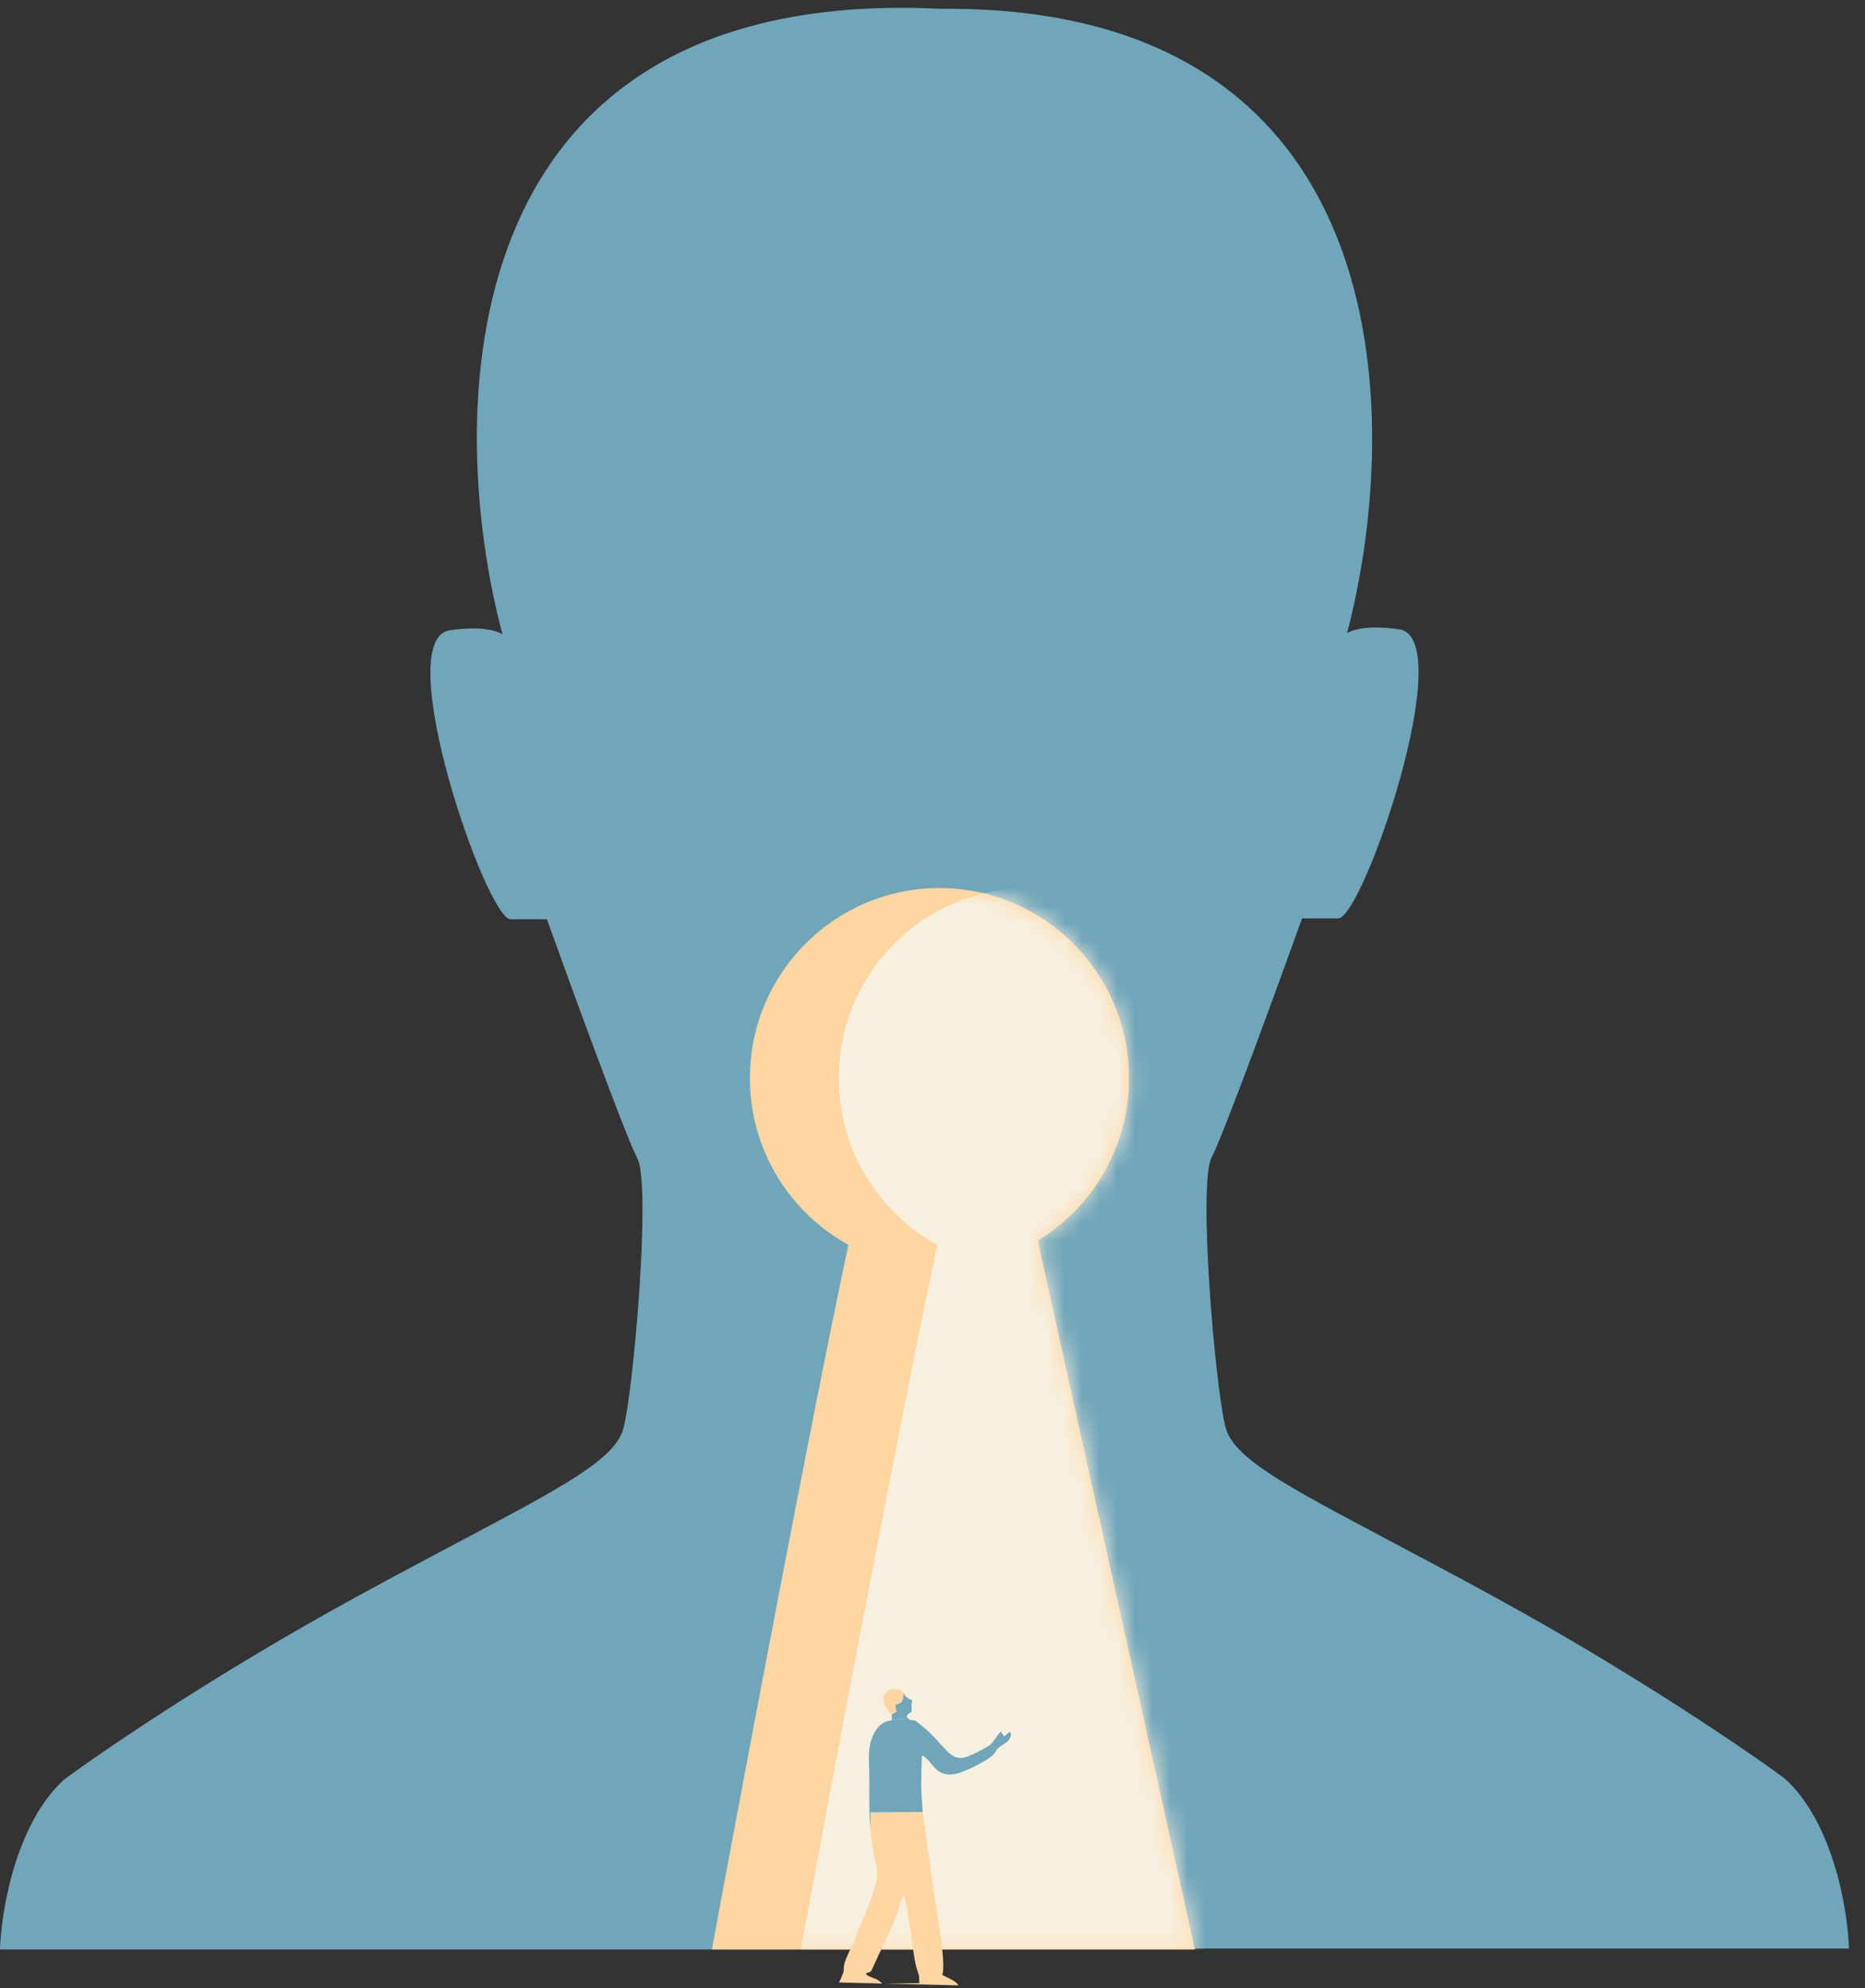 <?xml version="1.0" encoding="UTF-8"?> <svg xmlns="http://www.w3.org/2000/svg" width="106" height="113" viewBox="0 0 106 113" fill="none"><rect x="0" y="0" width="106" height="113" fill="#333333" stroke="none"/> <path fill-rule="evenodd" clip-rule="evenodd" d="M84.932 90.765C92.814 95.079 99.227 99.451 101.448 101.098C104.203 103.605 105.024 108.58 105.09 110.754H53.332V110.806H0C0.066 108.633 0.887 103.658 3.642 101.151C5.863 99.504 12.276 95.132 20.158 90.818C22.424 89.577 24.425 88.518 26.169 87.594C32.008 84.501 34.975 82.93 35.432 81.19C36.025 78.932 37.013 67.3 36.222 65.832C35.59 64.657 32.533 56.289 31.084 52.252H29.023C27.64 52.252 22.134 36.3 25.579 35.82C27.18 35.597 28.083 35.776 28.559 36.054C25.276 23.682 25.484 0.137 51.758 0.448C52.326 0.455 52.882 0.473 53.427 0.5C79.519 0.248 79.808 23.593 76.563 35.983C77.047 35.716 77.946 35.549 79.511 35.767C82.955 36.247 77.45 52.199 76.067 52.199H74.006C72.556 56.236 69.5 64.604 68.867 65.779C68.077 67.247 69.065 78.879 69.658 81.137C70.114 82.876 73.082 84.448 78.921 87.541C80.665 88.465 82.665 89.525 84.932 90.765Z" fill="#70A6BA"></path> <path fill-rule="evenodd" clip-rule="evenodd" d="M58.982 70.516C62.092 68.622 64.169 65.193 64.169 61.278C64.169 55.313 59.345 50.477 53.395 50.477C47.445 50.477 42.621 55.313 42.621 61.278C42.621 65.364 44.883 68.919 48.22 70.755C46.181 80.314 42.486 99.867 40.461 110.804H67.916L58.982 70.516Z" fill="#FFD5A1"></path> <mask id="mask0_25946_14885" style="mask-type:alpha" maskUnits="userSpaceOnUse" x="40" y="50" width="28" height="61"> <path fill-rule="evenodd" clip-rule="evenodd" d="M58.982 70.516C62.092 68.622 64.169 65.193 64.169 61.278C64.169 55.313 59.345 50.477 53.395 50.477C47.445 50.477 42.621 55.313 42.621 61.278C42.621 65.364 44.883 68.919 48.22 70.755C46.181 80.314 42.486 99.867 40.461 110.804H67.916L58.982 70.516Z" fill="#242424"></path> </mask> <g mask="url(#mask0_25946_14885)"> <path fill-rule="evenodd" clip-rule="evenodd" d="M64.036 70.516C67.146 68.622 69.224 65.193 69.224 61.278C69.224 55.313 64.4 50.477 58.45 50.477C52.499 50.477 47.676 55.313 47.676 61.278C47.676 65.364 49.938 68.919 53.275 70.755C51.236 80.314 47.54 99.867 45.516 110.804H72.971L64.036 70.516Z" fill="#F7F0DF"></path> </g> <path fill-rule="evenodd" clip-rule="evenodd" d="M49.198 112.169C49.544 112.059 49.494 112.099 49.646 111.754C50.017 110.912 50.612 109.76 50.928 108.903C51.08 108.491 51.188 108.069 51.346 107.673C51.5 107.864 51.763 109.898 51.81 110.185C51.898 110.72 51.978 111.578 52.154 112.045C52.287 112.398 52.222 112.374 52.252 112.725L50.149 112.745L49.91 112.551C49.802 112.483 49.786 112.486 49.686 112.448C49.613 112.419 49.266 112.301 49.238 112.208C49.231 112.183 49.211 112.183 49.198 112.169ZM49.47 103.914C49.666 106.629 50.341 105.926 49.238 108.616C48.956 109.305 48.705 109.935 48.421 110.592C48.311 110.845 48.077 111.306 48.004 111.569C47.873 112.038 48.109 111.819 47.688 112.683L54.473 112.846C54.359 112.601 53.785 112.375 53.554 112.255C53.802 111.627 53.203 108.491 53.083 107.591L52.441 102.992L49.474 103.013L49.47 103.914Z" fill="#FFD5A1"></path> <path fill-rule="evenodd" clip-rule="evenodd" d="M49.471 103.912L49.475 103.012L52.442 102.991C52.319 101.161 52.359 101.505 52.396 99.772C53.046 100.06 53.126 101.174 54.51 100.774C54.9 100.661 56.528 99.931 56.62 99.488C56.609 99.475 56.596 99.456 56.59 99.447L56.401 99.203L56.138 99.262C55.97 99.401 55.219 99.756 54.975 99.845C54.144 100.146 53.874 99.531 52.96 98.599C52.588 98.22 52.076 97.856 52.019 97.795L51.74 97.758C51.34 97.688 51.087 97.695 50.688 97.787C50.13 97.816 49.817 98.224 49.628 98.624C49.394 99.115 49.37 99.67 49.394 100.278C49.439 101.406 49.361 102.863 49.471 103.912Z" fill="#70A6BA"></path> <path fill-rule="evenodd" clip-rule="evenodd" d="M50.681 97.458L50.952 97.296L50.888 96.89C51.283 96.837 51.327 96.683 51.364 96.231C51.056 95.673 49.431 96.12 50.681 97.458Z" fill="#FFD5A1"></path> <path fill-rule="evenodd" clip-rule="evenodd" d="M50.684 97.457L50.687 97.785C51.086 97.693 51.339 97.687 51.739 97.757C51.518 97.579 51.633 97.75 51.533 97.549C51.669 97.328 51.611 97.452 51.809 97.297C51.84 96.847 51.754 97.043 51.849 96.648C51.769 96.609 51.437 96.48 51.397 96.279C51.392 96.252 51.378 96.246 51.367 96.231C51.329 96.682 51.286 96.836 50.89 96.889L50.955 97.295L50.684 97.457Z" fill="#70A6BA"></path> <path fill-rule="evenodd" clip-rule="evenodd" d="M56.137 99.262L56.401 99.203L56.589 99.447C56.596 99.456 56.608 99.475 56.619 99.488C56.873 99.126 57.405 99.109 57.467 98.574L57.395 98.414C57.344 98.476 57.365 98.454 57.299 98.516L57.068 98.699L56.868 98.416L56.368 99.088C56.329 99.129 56.287 99.155 56.242 99.189L56.137 99.262Z" fill="#70A6BA"></path> </svg> 